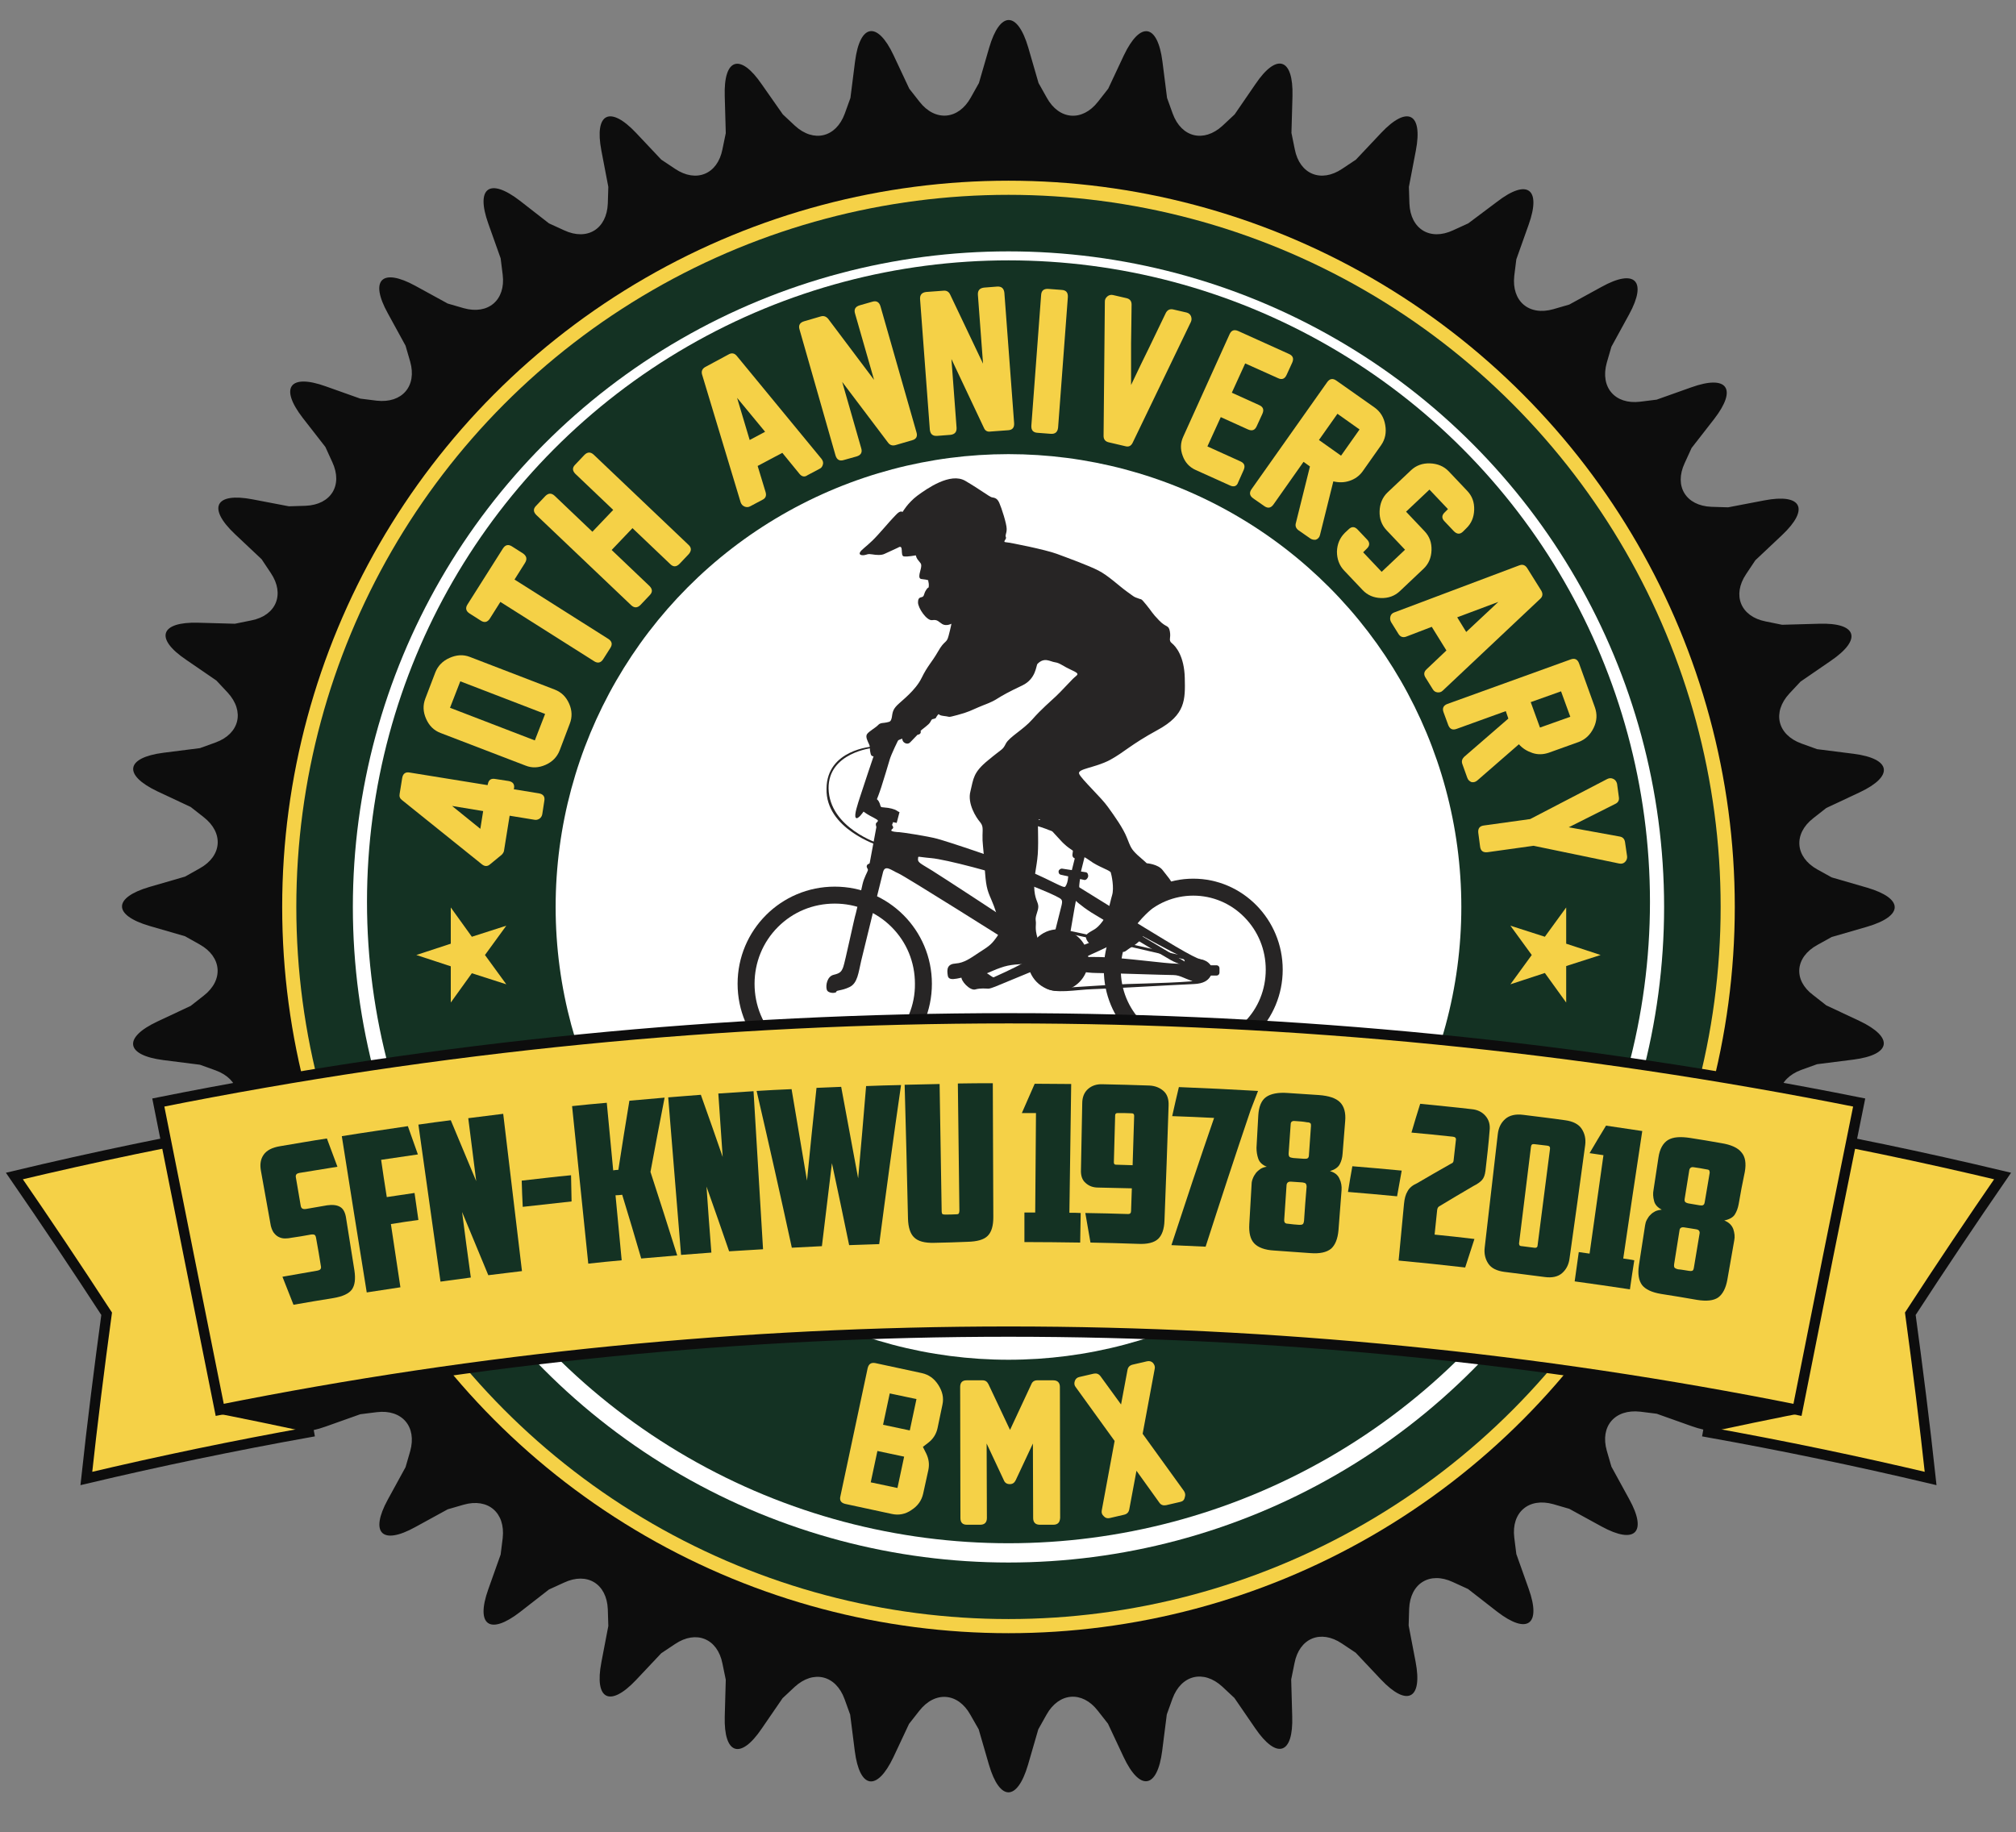 <?xml version="1.0" encoding="utf-8"?>
<!-- Generator: Adobe Illustrator 16.0.3, SVG Export Plug-In . SVG Version: 6.00 Build 0)  -->
<!DOCTYPE svg PUBLIC "-//W3C//DTD SVG 1.1//EN" "http://www.w3.org/Graphics/SVG/1.1/DTD/svg11.dtd">
<svg version="1.1" id="Layer_1" xmlns="http://www.w3.org/2000/svg" xmlns:xlink="http://www.w3.org/1999/xlink" x="0px" y="0px"
	 width="784.416px" height="712.914px" viewBox="147.604 7.086 784.416 712.914"
	 enable-background="new 147.604 7.086 784.416 712.914" xml:space="preserve">
<rect x="147.604" y="7.086" width="784.416" height="712.914" fill="#808080" stroke="none"/>
<g>
	<g>
		<path fill="#0D0D0D" d="M854.699,374.8l5.601-3.1l13.8-4c14.3-4.2,14.3-11,0-15.2l-13.8-4l-5.601-3.1
			c-8.6-4.801-9.399-13.801-1.6-19.9l5.1-4l13-6.1c13.4-6.301,12.4-13.101-2.399-15l-14.2-1.8l-6.1-2.2
			c-9.301-3.4-11.4-12.1-4.7-19.4l4.399-4.7L860,264.2c12.3-8.4,10.199-14.9-4.7-14.4l-14.3,0.4l-6.4-1.3
			c-9.7-1.9-13.1-10.2-7.6-18.4l3.6-5.4l10.4-9.8c10.8-10.2,7.699-16.3-6.9-13.5l-14.1,2.7l-6.5-0.2c-9.9-0.4-14.601-8-10.4-17
			l2.7-5.9l8.8-11.3c9.1-11.8,5.1-17.3-8.9-12.3l-13.5,4.8l-6.399,0.8c-9.801,1.2-15.7-5.6-13-15.2l1.8-6.2l6.899-12.6
			c7.101-13,2.301-17.9-10.699-10.7l-12.601,6.9l-6.2,1.8c-9.5,2.7-16.3-3.1-15.199-13l0.8-6.4l4.8-13.5c5-14-0.5-18-12.3-8.9
			L718.9,94L713,96.7c-9,4.2-16.601-0.5-17-10.4l-0.2-6.5l2.7-14.1c2.8-14.6-3.301-17.7-13.5-6.9l-9.801,10.4l-5.399,3.6
			c-8.2,5.5-16.5,2.1-18.4-7.6l-1.3-6.4l0.4-14.3c0.399-14.8-6.101-17-14.4-4.7L628,51.6l-4.7,4.4c-7.3,6.7-16,4.6-19.4-4.7
			l-2.2-6.1L599.9,31c-1.9-14.7-8.6-15.8-15-2.4l-6.1,13l-4,5.1c-6.101,7.8-15.101,7.1-19.9-1.6l-3.2-5.7l-4-13.8
			c-4.2-14.3-11-14.3-15.2,0l-4,13.8l-3.199,5.7c-4.801,8.6-13.801,9.4-19.9,1.6l-4-5.1l-6.1-13c-6.301-13.4-13.101-12.4-15,2.4
			l-1.801,14.2l-2.199,6.1c-3.4,9.3-12.101,11.4-19.4,4.7l-4.7-4.4L444,39.9c-8.4-12.3-14.9-10.2-14.4,4.7l0.4,14.3l-1.301,6.3
			C426.8,74.9,418.5,78.3,410.3,72.8l-5.4-3.6l-9.8-10.4c-10.2-10.8-16.3-7.7-13.5,6.9l2.7,14.1l-0.2,6.5c-0.399,9.9-8,14.6-17,10.4
			L361.2,94L349.9,85.2c-11.8-9.1-17.3-5.1-12.3,8.9l4.8,13.5l0.801,6.4c1.199,9.8-5.601,15.7-15.2,13l-6.2-1.8l-12.6-6.9
			c-13-7.1-17.9-2.3-10.7,10.7l6.899,12.6l1.801,6.2c2.699,9.5-3.101,16.3-13,15.2l-6.4-0.8l-13.5-4.8c-14-5-18,0.5-8.9,12.3
			L274.2,181l2.699,5.9c4.2,9-0.5,16.6-10.399,17l-6.5,0.2l-14.101-2.7c-14.6-2.8-17.699,3.3-6.899,13.5l10.399,9.8l3.601,5.4
			c5.5,8.2,2.1,16.5-7.601,18.4L239,249.8l-14.3-0.4c-14.801-0.4-17,6.1-4.7,14.4l11.8,8.1l4.4,4.7c6.699,7.3,4.6,16-4.7,19.4
			l-6.101,2.2L211.2,300c-14.7,1.9-15.801,8.6-2.4,15l13,6.1l5.1,4C234.7,331.2,234,340.2,225.3,345l-5.7,3.2l-13.8,4
			c-14.3,4.2-14.3,11,0,15.2l13.8,4l5.7,3.199c8.6,4.801,9.4,13.801,1.6,19.9l-5.1,4l-13,6.1c-13.4,6.301-12.4,13.101,2.4,15
			L225.4,421.4l6.101,2.199c9.3,3.4,11.399,12.101,4.7,19.4l-4.4,4.7l-11.8,8.1c-12.3,8.4-10.2,14.9,4.7,14.4l14.3-0.4l6.399,1.3
			c9.7,1.9,13.101,10.2,7.601,18.4l-3.601,5.4L239,504.7c-10.8,10.2-7.7,16.3,6.899,13.5L260,515.5l6.5,0.2
			c9.899,0.399,14.6,8,10.399,17L274.2,538.6L265.4,549.9c-9.1,11.8-5.1,17.3,8.9,12.3l13.5-4.8l6.4-0.801
			c9.8-1.199,15.699,5.601,13,15.2L305.4,578l-6.899,12.6c-7.101,13-2.3,17.9,10.7,10.7l12.6-6.899l6.2-1.801
			c9.5-2.699,16.3,3.101,15.2,13L342.4,612l-4.8,13.5c-5,14,0.5,18,12.3,8.9L361.2,625.6l5.899-2.699c9-4.2,16.601,0.5,17,10.399
			l0.2,6.5l-2.7,14.101c-2.8,14.6,3.3,17.699,13.5,6.899l9.8-10.399l5.4-3.601c8.2-5.5,16.5-2.1,18.399,7.601l1.301,6.3l-0.4,14.3
			c-0.4,14.8,6.1,17,14.4,4.7l8.1-11.8l4.7-4.4c7.3-6.7,16-4.6,19.399,4.7l2.2,6.1l1.8,14.2c1.9,14.7,8.601,15.8,15,2.4l6.101-13
			l4-5.101c6.1-7.8,15.1-7.1,19.899,1.601l3.2,5.6l4,13.8c4.2,14.3,11,14.3,15.2,0l4-13.8l3.2-5.7c4.8-8.6,13.8-9.399,19.899-1.6
			l4,5.1l6.101,13c6.3,13.4,13.1,12.4,15-2.399l1.8-14.2l2.2-6.101c3.399-9.3,12.1-11.399,19.399-4.699l4.7,4.399L636,679.6
			C644.4,691.9,650.9,689.8,650.4,674.9L650,660.6l1.3-6.399c1.899-9.7,10.2-13.101,18.399-7.601l5.4,3.601l9.8,10.399
			c10.2,10.801,16.3,7.7,13.5-6.899l-2.7-14.101l0.2-6.5c0.4-9.899,8-14.6,17-10.399l5.9,2.7l11.3,8.8c11.8,9.1,17.3,5.1,12.3-8.9
			l-4.8-13.5l-0.8-6.399c-1.2-9.801,5.6-15.7,15.2-13l6.199,1.8L770.8,601.1c13,7.101,17.899,2.301,10.7-10.699l-6.9-12.601
			l-1.8-6.2c-2.7-9.5,3.1-16.3,13-15.199l6.399,0.8l13.5,4.8c14,5,18-0.5,8.9-12.3l-8.8-11.3l-2.7-5.9c-4.2-9,0.5-16.6,10.4-17
			l6.5-0.2l14.1,2.7c14.6,2.8,17.7-3.3,6.9-13.5l-10.4-9.8l-3.6-5.4c-5.5-8.2-2.101-16.5,7.6-18.399l6.4-1.301l14.3,0.4
			c14.8,0.4,17-6.1,4.7-14.4l-11.801-8.1l-4.399-4.7c-6.7-7.3-4.601-16,4.7-19.399l6.1-2.2l14.2-1.8c14.7-1.9,15.8-8.601,2.399-15
			l-13-6.101l-5.1-4C845.3,388.5,846,379.6,854.699,374.8z"/>
	</g>
</g>
<circle fill="#F5D147" cx="540" cy="360" r="282.6"/>
<circle fill="#143223" cx="540" cy="360" r="277.1"/>
<circle fill="#FFFFFF" cx="540" cy="360" r="255.1"/>
<circle fill="#143223" cx="540" cy="358" r="249.6"/>
<circle fill="#FFFFFF" cx="540" cy="360" r="176.2"/>
<polygon fill="#F5D147" points="309.6,378.7 323,374.3 323,360.2 331.2,371.6 344.6,367.3 336.3,378.7 344.6,390.1 331.2,385.8 
	323,397.2 323,383.1 "/>
<polygon fill="#F5D147" points="770.4,378.7 757,374.3 757,360.2 748.699,371.6 735.3,367.3 743.6,378.7 735.3,390.1 748.699,385.7 
	757,397.2 757,383 "/>
<polygon fill="#F5D147" points="-522.1,575.5 -536.2,575.4 -540.5,562 -544.8,575.4 -558.9,575.3 -547.5,583.7 -551.9,597.1 
	-540.5,588.8 -529.2,597.2 -533.5,583.8 "/>
<g>
	<g>
		<g>
			<path fill="#272525" d="M-126.5-27.2c-3.101-12.6-16.3-20.2-29.5-17c-13.2,3.2-21.4,16.1-18.3,28.7c3.1,12.6,16.3,20.2,29.5,17
				C-131.6-1.7-123.4-14.6-126.5-27.2z M-146-3.4c-10.4,2.5-20.8-3.4-23.2-13.3c-2.4-9.9,4.1-20,14.5-22.5s20.8,3.4,23.2,13.3
				C-129.2-16.1-135.7-6-146-3.4z"/>
		</g>
	</g>
	<g>
		<g>
			<path fill="#272525" d="M-47.5,9.7C-50.5-2.6-63.1-10-75.7-6.9C-88.2-3.9-96,8.6-93,20.8c3,12.3,15.6,19.7,28.2,16.6
				C-52.2,34.3-44.5,21.9-47.5,9.7z M-66,32.6c-9.9,2.4-19.8-3.4-22.2-13C-90.5,10-84.4,0.3-74.5-2.1c9.899-2.4,19.8,3.4,22.2,13
				C-50,20.4-56.1,30.2-66,32.6z"/>
		</g>
	</g>
	
		<ellipse transform="matrix(-0.238 -0.971 0.971 -0.238 -165.423 -171.756)" fill="#272525" cx="-150.087" cy="-20.987" rx="1.9" ry="2"/>
	
		<ellipse transform="matrix(-0.238 -0.971 0.971 -0.238 -163.638 -171.751)" fill="#272525" cx="-149.182" cy="-21.695" rx="2.2" ry="2.3"/>
	<path fill="#272525" d="M-150.8-22.4c0,0,2.699,0.6,3.699-0.7c1-1.3,14-16.5,14-16.5l2.7-2.7c0,0-0.6-0.6-0.1-1.1
		c0.399-0.5,0.6,0.3,1.2-0.7c0.399-0.6,5.399-6.4,5.399-6.4s0.2-0.8,0.9-1s1.1-0.9,1.1-0.9s-1.5-0.9-1.6-0.9
		c-0.101,0-0.601,0.4-1.601-0.2c-1-0.5-1.399-0.7-1.1-1.3c0.4-0.7,1.7-2.3,2.1-2.8c0.4-0.5,0.7-0.8,1.101-0.6c0,0,5.3-6.3,5.7-6.8
		c0.399-0.5,1.8-1.2,1.8-1.2l1.3,1.9c0,0-6.4,6.5-6.8,7.2c-0.4,0.7,0.2,0.9,0.7,1.2c0.5,0.3,4.6,1.9,3.8,3.4s-1.601,2.8-2.101,2.5
		s-0.899-0.6-1.199-0.3c-0.301,0.4-0.4,0.6-0.4,0.6s0.6,0.8-0.1,1c-0.601,0.2-1.4,0.4-1.4,0.4l-5.5,6.4c0,0,0.4,0.8-1,0.8
		c0,0-0.5,0.5-1.3,1.3c-0.8,0.9-4.5,5.8-6.5,7.9c-1.9,2.1-9.5,11.5-10.601,11.9c-1.1,0.4-3.199,1.4-3.699,0.1
		C-150.5-21.3-150.8-22.4-150.8-22.4z"/>
	<path fill="#272525" d="M-127.1-43.5L-102.5-2.7l3.899-0.6l-23-38.8c0,0-0.399-1.3,1.5,0.8c1.9,2.1,32.7,30.8,32.7,30.8
		s2.601-4.5,2.2-4.7c-0.3-0.3-37.1-33.9-37.1-33.9L-127.1-43.5z"/>
	<path fill="#272525" d="M-89.5-14.3L-100-5.5c0,0,0.2,2.6,1,2.1s11.3-9.4,11.3-9.4L-89.5-14.3z"/>
	<path fill="#272525" d="M-111-20.3c-0.3,0.2-2.3,2-4.101,3.9c-1.8,1.8-2.699,3.5-5.1,4.5c-2.4,0.9-4.7,2.5-4.7,3.2
		c0,0.8,1.101,2.1,2.601,2.1c1.399,0,5-0.3,9-1.2c4.1-0.9,10.199-3.5,11.899-4s2.4-1.4,1.5-3.8c-0.899-2.4-1.5-1.7-1.2-4.3
		c0.301-2.6,2.4-10.4,2.4-11.5s0-1.1,0-1.1s2.2,3.6,2.7,5.7c0.5,2.1,3.1,6.8,4.2,7.5c1.1,0.8,2.1-0.3,2.699,2.3
		c0.601,2.6,1.301,3.7,0.801,5.5s-1,4-2.2,6.6s-1.7,4.2-2.601,5.4c-1,1.1-2.8,2.9-2.1,4s0.8,2,4.7,0.4c3.8-1.6,10.5-7.3,13.1-8.4
		c2.601-1.1,7-5.1,6.101-6.2c-0.9-1.1-2.601-1.5-3.4-3.5c0,0,3.9-0.7,3.5-2.3s-0.7-1.5-2.9-3.2c-2.199-1.7-5.6-5.4-5.6-5.4
		s0.1-4.3-1.8-7.5c-1.9-3.2-2.7-6.8-3.3-7.9c-0.601-1.1-1.4-1.9-1.7-3s-1.8-2.2-2.3-3.5c-0.5-1.4,1.8-2.5,3.899-6.8
		c2.101-4.4,4.4-9.9,5.3-12.2c0.9-2.3,1.5-3,3.301-5.3c1.8-2.3,6.899-5.7,5.8-12.2c-1.2-6.5-1.2-6.5-1.9-9.1s-2-2.8-3.6-4.3
		c-1.7-1.4-2.4-0.9-3.2-3.2c-0.8-2.3-1.1-3.2-2.5-4.9s-3-5.1-5.1-8.2c-2.101-3.1-3.301-6.9-8.801-9c-5.5-2.2-5.6-2.8-8.899-3.1
		c-3.3-0.3-2.601-1.3-6.2-1.7c-3.7-0.4-5.6,0.4-6.2,0.9c-0.6,0.5-1.3,1.1-1.3,1.1s-1.2,0.3-0.9-0.5c0.301-0.8,2-3.1,0.9-6.5
		s-1.8-5.8-6-8c-4.2-2.1-5.8-2.3-7.4-2.7c-1.6-0.4-1.3,0.9-5,1.9c-3.699,1-5.6,3.8-7.1,5.2s-1.8,3.2-3.4,4.4
		c-1.6,1.2-3.3,5.5-4.6,6.9c-1.4,1.4-4.8,4.7-2.7,4.2c2.101-0.5,3.3-0.8,5.2-1.9c1.9-1,3.5-1.3,3.5-1.3s-0.1,4.4,1.9,4.1
		c2-0.4,2.6-0.6,2.6-0.6l3,2.8c0,0,0.5,2.1,1.9,2.7c1.399,0.6,2.199-1.1,2.199-1.1s-0.1,1.9-0.8,2.1c-0.7,0.2-2.899-0.6-2.3,0.9
		c0.5,1.5-0.1,2.9,0.5,3.6c0.6,0.7,1.1,0.5,2.6,1.7c1.4,1.2,1.2,1.7,3.601,1.6c2.399-0.1,2.7,0.1,3.3-2s0.4-3.8,1.4-4.7
		c1-0.8,1-0.8,1-0.8s0.199,2.6,0.5,3.5c0.3,0.9,0.199,0.9,1.199,0.1c1.101-0.8,0.7-0.7,1.7-1c1-0.3,0.5-1.3,0.5-1.3
		s0.101,1.7,1.4,3.5c1.3,1.8,1.7,2.9,3.6,4.6c1.9,1.8,2,3,2.9,4c0.899,0.9,0.7,0.3,2.1,1.8c1.4,1.5,2.601,3.3,2.601,6
		c0.1,2.7,0,1.9,0,3.9s-0.4,5.3-1.301,7c-0.8,1.7-1.5,2.4-1.8,3.8c-0.3,1.3-0.899,1.9-1.399,2.7c-0.5,0.8-1.5,1.6-2,2.6
		s-1.101,2.4-1.7,3.2c-0.601,0.8-0.8,1.6,0.3,2.9c1.1,1.3,0.8,2.5,1.8,3.1c0.9,0.6,2.2,0.6,3.3-0.1c1.2-0.6,2-1.3,1.7-2.5
		c-0.2-1.2,0.5-2.1,1-2.9c0.5-0.8,0.7-1.6,0.7-2.3c0-0.7,1.6,0,1.6,0s-3.399,6.2-4.699,10.8c-1.301,4.6-3,10.1-2.101,14
		c1,3.9,1,5.9,0.8,9c-0.3,3.1-0.199,3,0.301,4.8c0.5,1.7,1.399,2.5,1.8,5.3C-110.1-22.7-110.4-20.9-111-20.3z"/>
	<path fill="#272525" d="M-86.9,7L-71,17.4l2.1-2.4L-79.7-1.4l-1.2,1l9,14.5c0,0-0.399,0.5-1.399,0s-13.4-8.5-13.4-8.5L-86.9,7z"/>
	<path fill="#272525" d="M-85.6,4.2c0.101,0.3,14.9,8.3,14.9,8.3s1.3-0.3-0.3-2C-72.6,8.8-80.1-0.4-80.1-0.4S-78.4-1.9-78-1.5
		c0.399,0.3,10.5,14.4,10.3,14.4C-68,13-69.6,15-69.6,15L-86.8,5.3L-85.6,4.2z"/>
	<path fill="#272525" d="M-67.8,14.5C-67.4,16-68.4,17.4-69.9,17.8c-0.6,0.2-1.3,0.1-1.8-0.2c-0.8-0.3-1.3-1-1.5-1.8
		c-0.4-1.5,0.6-2.9,2.1-3.3C-69.6,12.2-68.1,13.1-67.8,14.5z"/>
	
		<ellipse transform="matrix(-0.238 -0.971 0.971 -0.238 -99.473 -49.637)" fill="#272525" cx="-69.202" cy="14.192" rx="3.4" ry="2.9"/>
	
		<ellipse transform="matrix(-0.238 -0.971 0.971 -0.238 -120.47 -101.867)" fill="#272525" cx="-100.185" cy="-3.687" rx="7.9" ry="8.7"/>
	<path fill="#272525" d="M-72.6,16.6c-0.1-0.1-29.3-12.8-29.3-12.8l-5.8-3.6c0,0,0.1,2.3,9.5,6.5c4.6,2,26.7,11.4,27.8,11.2
		C-69.2,17.6-72.6,16.6-72.6,16.6z"/>
	<path fill="#272525" d="M-112.2-7.6c0.2,0.6-0.2,1.3-0.9,1.4l-6.1,1.5c-0.6,0.2-1.3-0.2-1.4-0.8l0,0c-0.199-0.6,0.2-1.3,0.9-1.4
		l6.1-1.5C-113-8.6-112.3-8.2-112.2-7.6L-112.2-7.6z"/>
	<path fill="#272525" d="M-117.6-5.7c0,0-0.8,1.7,2.101,2.1c2.899,0.4,9.1,1.3,9.1,1.3l1-4.1l-7.5-1.2L-117.6-5.7z"/>
	<polygon fill="#272525" points="-96.3,-3.8 -88.9,-3 -92,2.4 -103.1,-0.2 	"/>
	<path fill="#272525" d="M-115.8-69c0,0-4.4-0.8-7-0.6c-2.601,0.2-5.7,0.8-8.601,6.2c-2.8,5.5,0.4,10.8,2.5,13.4
		c2.101,2.5,3.5,3.9,3.5,3.9l0.601-0.6c0,0-1.2-0.7-3.301-3.3c-2.1-2.5-5.6-8.1-2.699-13.6c2.8-5.5,6.399-5.5,9-5.7
		c2.6-0.2,6.699,0.8,6.699,0.8L-115.8-69z"/>
</g>
<g>
	<g>
		<g>
			<path fill="#272525" d="M613.4,379.9c-2.1-0.9-6.399-3.301-12.5-7c-6.1-3.601-33.3-20.5-33.3-20.5c-0.3-0.301,0.4-4.2,0.4-4.2
				l-4.101-1.4c0,0-0.6,0.2-0.7,1.7c-0.1,1.5-0.5,2.8-1.1,3.6c-0.7,0.7-4.2-1.8-14.4-6.199c-10.199-4.4-31.3-11.301-35.3-12.4
				s-14.2-2.6-14.899-2.6c-0.7,0-3.2-0.2-3.101-0.7c0.101-0.5,0.5-0.5,0.7-0.9c0.2-0.399-0.4-1.2-0.4-1.2l0.4-1.1l1.4,0.3l1.1-4.2
				c0,0-0.4-0.1-1.1-0.6c-0.7-0.5-2.801-1.1-4.7-1.2c-1.9-0.1-1.4-0.3-1.9-1.6s-1.1-1.601-1.1-1.601s0.899-2.199,1.7-4.699
				c0.8-2.5,2.8-9,3.3-10.8c0.5-1.8,3.2-7.4,4-9c0.8-1.7-2.7-0.9-3.7,0.5c-1,1.4-6.5,7-6.5,7s-4.4,13-5.3,15.9
				c-0.9,2.8-2.5,7.4-1.7,8.3c0.8,0.9,3-2.399,3-2.399s0,0,1.3,0.899c1.3,0.9,4.5,2.2,4.3,2.7c-0.199,0.6-0.5,0.5-0.699,0.9
				c-0.301,0.399,0.1,1.5,0.1,1.5s-2.5,13.399-2.6,14c-0.2,0.5-0.801,0.199-1.101,1c-0.3,0.8,0.5,1.199,0.4,1.8
				c-0.101,0.6-1.5,2.8-2.101,5.5c-0.6,2.8-2.1,9.399-2.6,11.3c-0.6,1.8-4.2,19-4.9,20.899c-0.699,1.801-1.199,2.4-3.699,3
				c-2.601,0.601-3.2,4.2-2.7,5.801c0.5,1.6,3.7,1.399,3.7,0.8c0.1-0.7,1.899-0.3,5.1-1.8s3.5-5.601,4.6-10.301
				c1.101-4.699,7.7-31.399,8.5-34.5c0.801-3,3.301-0.6,5.9,0.5c2.6,1.101,41.3,25.5,47.1,29.2c5.801,3.601,15.301,8.2,17.5,8.2
				c2.101,0,8.2,1.4,12.5,1.4c4.301,0,26.9,0.8,29.9,0.8s4.7,1.8,8.8,2.6c4.101,0.8,5.8-2.399,5.8-4.899
				C618.4,381.2,615.5,380.8,613.4,379.9z M560.6,359.6l-4.2,16.7c0,0-11.8-8.1-15.2-10.3c-3.3-2.2-26.8-17.6-31-20.2
				c-4.2-2.6-5.6-3.1-5.399-4.5c0.2-1.3-0.7-0.8,5.1-0.3s25.8,5.8,35,9.2c9.2,3.399,13.5,5.5,14.7,6.2
				C560.9,357.1,561.1,357.6,560.6,359.6z M605.9,382.1c-4.7,0-20.1-2.3-30-2.6c-9.899-0.3-13.8,1.2-13.2-1.6
				c0.5-2.801,3.4-20,3.601-20.7s1.5,0.399,3.6,1.899s22.2,12.2,22.2,12.2s12.4,6.7,14.2,7.5C608,379.7,610.6,382.2,605.9,382.1z"/>
		</g>
	</g>
	<path fill="#272525" d="M565.5,357c0,0,2.399,2.4,6.8,5.2c4.399,2.7,26.1,15.8,30.899,18.5c2.301,1.3,6.7,2.899,7,1.5
		c0,0-21.1-12.5-23.699-14.101c-2.601-1.6-17.601-10.6-17.601-10.6S566.1,356.3,565.5,357z"/>
	<path fill="#272525" d="M611.9,385.5c0,0.7,0.5,1.2,1.2,1.2h7.8c0.7,0,1.2-0.5,1.2-1.2v-1.6c0-0.7-0.5-1.2-1.2-1.2h-7.8
		c-0.7,0-1.2,0.5-1.2,1.2V385.5z"/>
	<path fill="#272525" d="M559.5,346.1c-0.101,0.7,0.3,1.301,1,1.4l9,2c0.699,0.1,1.3-0.6,1.5-1.3l0,0c0.1-0.7-0.2-1.601-0.9-1.7
		l-9.2-1.4C560.3,345,559.6,345.5,559.5,346.1L559.5,346.1z"/>
	<path fill="#272525" d="M570.199,338.2l-2.3,9.2l-3.5-0.7l1.4-5.601c0,0-1.101-0.3-0.9-1.6c0.2-1.4,0.2-1.7,0.2-1.7
		s-3.8-2.3-4.9-4.2c-1.1-1.899-0.8-2.699-2.399-2.899c-1.601-0.3-2.5-0.9-5-1.7s-3.2-0.9-3.101-1.9c0.101-1,3-1.3,4.4-0.699
		c1.4,0.6,10.5,2.5,10.5,2.5L570.199,338.2z"/>
	<path fill="#272525" d="M593.8,343c0,0,4.399,0.3,6.2,2.7c1.8,2.399,3.6,4.2,3.6,5.5c-0.1,1.3,0.2,2.8-3.2,5.1c0,0-7.4,6.7-9.4,9.2
		c-2.1,2.4-5.3,6.3-7.899,7.3c-2.601,1-8.7,3.7-10.5,2.4s-3.5-3.601-1.7-4.9c1.8-1.399,3.2-1.3,5.7-4.7
		c2.5-3.399,2.8-7.199,3.7-10.1c0.899-2.9-0.2-8-0.5-8.9c-0.301-0.899-4.9-2.199-8.101-4.6s-7.3-3.3-11.6-8.1
		c-4.3-4.801-6.6-6.801-7.9-7.9c-1.2-1.1-0.5,5.3-0.7,11.3c-0.1,5.9-1.6,9.9-1.5,14.7c0.101,4.9,1.5,5.9,1.601,7.7
		c0.1,1.8-1.3,3.8-1,5.6s-0.5,2.8,0.7,6.8c1.3,4,4.3,9.301-1.601,9.801c-5.899,0.5-8.8,0.3-12.899,1.8
		c-4.101,1.399-5.801,3-10.301,3.1c-4.5,0.101-9.6,2.8-10.1,0s-0.1-4.6,3.1-4.8c3.2-0.2,5.801-2.1,8.801-4.1
		c3.699-2.4,4.8-3,6.699-5.601c1.9-2.5,2.301-4,1.2-7.1c-1.1-3-1.2-4.2-2.899-8.101c-1.7-3.899-2.101-5.199-2.601-13.1
		s-0.899-8.9-0.8-11.9s0.2-3.699-1.1-5.3c-1.3-1.5-4.9-7-3.601-11.8c1.2-4.9,1-7.3,6.9-12.1c5.9-4.9,5.5-3.8,6.9-6.5
		c1.399-2.6,6.8-5.4,10.3-9.4s7.1-7,9.3-9.1s4.6-4.8,6.4-6.6c1.8-1.8,3.199-1.8-0.5-3.5c-3.7-1.7-4.4-2.7-6.4-3
		c-2-0.3-4.1-2.1-6.8,0.6c-0.601,0.6-0.5,5.8-5.9,8.4c-5.5,2.6-7.6,3.8-10,5.3c-2.399,1.5-4.6,2.1-7.1,3.2
		c-2.601,1.1-3.9,1.9-8.101,3c-4.199,1.1-2.5,0.7-5.3,0.4c-2.8-0.3-1.6-1.3-2.5-0.3c-0.899,1.1-0.3,1.1-1.399,1.4
		c-1,0.2-0.801,0.2-1.4,1.2c-0.5,1.1-3.1,2.7-3.8,3.5c0,0,0.5,1.3-1.2,1.5c0,0-1.9,2-2.8,2.9c-0.9,1-2.2,0.5-2.8-0.3
		c-0.5-0.9-0.301-1.1-0.301-1.1s-0.1,0-1.3,0.5s-3.2,2.4-4.5,3.5s-5.899,4.5-6.5,2c-0.6-2.4-0.1-2.5-0.6-3.7
		c-0.5-1.2-1.601-3-0.8-4.1c0.8-1.1,3.399-2.5,4.3-3.5c0.899-1,2.2-0.7,3.3-1c1.1-0.3,1.6-0.1,2-1.9c0.3-1.8,0.3-3,2.1-4.8
		c1.801-1.8,7.101-5.7,9.5-10.6c2.4-4.9,3.801-5.8,6.4-10.3c2.6-4.6,3.3-3,4.1-6.1c0.801-3,1.101-4.7,1.101-4.7s-2,1.1-3.601,0.1
		c-1.6-1-1.8-1.8-3.899-1.5c-2.101,0.3-5.5-4.7-5.5-6.9s1.1-1.8,1.8-2.2c0.7-0.4,0.4-1.2,1.4-2.7s0.899-0.3,1-1.5
		c0.1-1.2-0.301-1.8-0.2-2.1c0.1-0.3-1.9-0.5-2.7-0.6s-0.9-0.9-0.7-2s1-3.1,0.5-4c-0.6-0.9-1.399-1.6-1.7-2.4
		c-0.3-0.8-0.199-0.8-0.3-0.8c-0.2,0-3,0.6-4.6,0.4c-1.601-0.2,0.2-5-2.3-3.4c-0.5,0.3-4,1.8-5.2,2.4s-3.101,0.5-4.9,0.2
		c-1.8-0.3-1.7,0.1-3,0.3c-1.399,0.2-2.2-0.3-1.6-1.2c0.5-0.9,2.2-2,4.7-4.4s6.8-7.6,8.1-8.9c1.3-1.3,2.5-3,3.7-2.3
		c0,0,2-3.5,5.7-6.3c3.8-2.8,12.899-9.2,18.699-5.8c5.801,3.4,9.4,6.2,10.301,6.4c0.8,0.2,2,0.1,2.899,2.1c0.9,2,2.9,8.2,2.9,10.2
		s-0.7,2.3-0.3,3.2c0.399,0.9-1.601,1.9,0.1,2c1.6,0.1,15.4,2.9,19.7,4.5s12.3,4.5,16.2,6.5c3.899,2,7.899,5.9,11.1,8.2
		c3.2,2.3,2.6,2,4.3,2.6c1.601,0.7,0.9-0.3,3.2,2.5c2.3,2.8,2.1,3.1,5,6.1s3.7,1.6,4.2,4.3c0.5,2.7-0.7,3.4,0.8,4.6
		c1.5,1.2,4.8,5,5,13.5s0.3,14.3-10.5,20.2s-12.9,8.6-18.6,11.7c-5.801,3.1-12.801,3.4-12,5.4c0.8,2,8.699,9.3,11.199,12.899
		c2.601,3.601,5.9,8.2,7.4,12c1.5,3.801,1.7,4.4,4.1,6.7C592.3,341.6,593.8,343,593.8,343z"/>
	<ellipse fill="#272525" cx="559.3" cy="380.7" rx="11.8" ry="12"/>
	<path fill="#272525" d="M588.8,367.4c0,0,3,2.3,3.5,3.3c0.5,1.1-1.8,3.3-4.4,4.899c-2.6,1.5-2.6,2.601-4.7,1.4
		c-2.1-1.2-1.5-1.8-1.5-3c0,0-6.1,3-11.8,5.5c-5.8,2.4-8.7,3-10.3,3c-1.7,0-5.6,0.6-5.6,0.6l-17.2,7.101c0,0-3.601,1.6-4.601,1.6
		c-0.899,0-3-0.3-5.1,0.3c-2,0.601-5.8-3.3-5.4-5.1c0.4-1.7,6.4-1,7.9-1.6c1.5-0.601,3.6,1.8,4.6,2c0,0,8.101-3.601,11.9-5.801
		c3.8-2.199,12.6-3,14.7-3.699c2.1-0.7,10.7-3.9,12.899-4.801C575.699,372.3,588.8,367.4,588.8,367.4z"/>
	<path fill="#272525" d="M608.199,384.7c0,2.5,2.5,4.5,5.5,4.5c1.801,0,3.5-0.7,4.5-1.8c0.7-0.7,1.101-1.601,1.101-2.601
		c0-2.5-2.5-4.5-5.5-4.5C610.699,380.2,608.199,382.2,608.199,384.7z"/>
	<path fill="#272525" d="M618.9,384.7c0,0,0.8,5-6.7,5.3s-34.3,1.9-39.6,2c-6.4,0.2-14.7,2-18.4-0.6c-4.399-3.101,2.4,0.3,6.101,0.1
		c3.7-0.1,19.399-1.3,25.899-1.5s27.101-0.7,28.2-1.6C615.6,387.6,618.9,384.7,618.9,384.7z"/>
	<path fill="#272525" d="M616.4,380.9c0,0-9.5-2.2-16.2-3.601c-6.699-1.5-37.6-8.399-39.899-8.7c-2.301-0.3-1.4,1.801,0.899,1.601
		c2.301-0.101,11.601,2.399,19.2,3.8c7.601,1.5,32.2,7.4,32.2,7.4L616.4,380.9z"/>
	<path fill="#272525" d="M487.1,297.6c0,0-17.8,1.1-17.9,16.4c-0.399,15.6,20.2,22.1,20.2,22.1l0.3-0.699
		c0,0-19.399-6.101-19.699-21.5c-0.2-14,17.199-15.8,17.199-15.8L487.1,297.6z"/>
	<g>
		<g>
			<path fill="#272525" d="M472.4,352.1c-20.899,0-37.8,16.9-37.8,37.801c0,20.899,16.9,37.8,37.8,37.8c20.9,0,37.8-16.9,37.8-37.8
				C510.199,369,493.3,352.1,472.4,352.1z M494.5,412c-5.9,5.9-13.7,9.1-22.101,9.1c-8.3,0-16.2-3.199-22.1-9.1
				c-5.9-5.9-9.101-13.7-9.101-22.1c0-8.301,3.2-16.2,9.101-22.101c5.899-5.899,13.7-9.1,22.1-9.1c8.3,0,16.2,3.2,22.101,9.1
				c5.899,5.9,9.1,13.7,9.1,22.101C503.699,398.2,500.4,406.1,494.5,412z"/>
		</g>
	</g>
	<circle fill="#272525" cx="441.6" cy="426.9" r="0.2"/>
	<g>
		<g>
			<path fill="#272525" d="M611.9,349c-19.2,0-34.8,15.9-34.8,35.4s15.6,35.399,34.8,35.399s34.8-15.899,34.8-35.399
				S631.1,349,611.9,349z M631.8,404.8c-5.3,5.4-12.4,8.4-19.9,8.4s-14.6-3-19.9-8.4c-5.399-5.5-8.3-12.7-8.3-20.399
				c0-7.7,3-15,8.3-20.4c5.301-5.4,12.4-8.4,19.9-8.4s14.6,3,19.9,8.4c5.399,5.5,8.3,12.7,8.3,20.4
				C640.1,392.1,637.199,399.4,631.8,404.8z"/>
		</g>
	</g>
</g>
<g>
	<g>
		<g>
			<path fill="#F5D147" stroke="#0D0D0D" stroke-width="4" stroke-miterlimit="10" d="M267.8,564.4c-29,5.199-57.9,11.199-86.6,18
				c2.3-21.301,5-42.7,7.899-64.101c-11.7-18-23.7-35.899-35.899-53.6c31-7.4,62.1-13.9,93.399-19.4
				C253.6,484.9,260.7,524.7,267.8,564.4z"/>
			<path fill="#F5D147" stroke="#0D0D0D" stroke-width="4" stroke-miterlimit="10" d="M812.199,564.4
				c29,5.199,57.9,11.199,86.601,18c-2.3-21.301-5-42.7-7.9-64.101c11.7-18,23.7-35.899,35.9-53.6c-31-7.4-62.101-13.9-93.4-19.4
				C826.4,484.9,819.3,524.7,812.199,564.4z"/>
			<path fill="#F5D147" stroke="#0D0D0D" stroke-width="4" stroke-miterlimit="10" d="M847,555.7
				C644.4,515.1,435.699,515.1,233.1,555.7c-8-39.9-16-79.8-23.899-119.601C427.6,392.4,652.6,392.4,871,436.1
				C862.9,475.9,854.9,515.8,847,555.7z"/>
			<path fill="#0D0D0D" d="M231.5,557c11.3-2.3,22.5-4.4,33.8-6.4c0,0,2.5,14.101,2.5,14C267.9,564.3,231.6,556.9,231.5,557z"/>
			<path fill="#0D0D0D" d="M848.5,557c-11.301-2.3-22.5-4.4-33.801-6.4c0,0-2.5,14.101-2.5,14C812.1,564.3,848.4,556.9,848.5,557z"
				/>
		</g>
		<g>
			<path fill="#143223" d="M261.8,514.8c-1.4-3.6-2.9-7.3-4.3-10.899c4.6-0.801,9.2-1.601,13.7-2.4c1-0.2,1.399-0.7,1.3-1.5
				c-0.601-3.7-1.2-7.4-1.9-11.1c-0.1-0.801-0.399-1.301-0.8-1.4s-1-0.1-1.9,0.1C265.7,488,263.5,488.4,261.2,488.7
				c-0.9,0.2-1.9,0.3-2.7,0.3c-0.9,0-1.7-0.2-2.5-0.6c-0.8-0.4-1.4-1-2-1.801c-0.5-0.8-1-2-1.2-3.5c-1.2-6.899-2.5-13.699-3.7-20.6
				c-0.399-2.4-0.1-4.4,1.101-6.1c1.199-1.7,3.3-2.801,6.399-3.301c6.101-1,12.101-2.1,18.2-3c1.4,3.7,2.7,7.301,4.1,11
				C274,461.9,269,462.7,264.1,463.5c-1.1,0.2-1.5,0.7-1.399,1.6c0.6,3.7,1.3,7.4,1.899,11.101c0.101,0.6,0.3,1,0.7,1.2
				c0.4,0.199,0.9,0.199,1.5,0.1c2.7-0.5,5.4-0.9,8.1-1.4c2.101-0.3,3.801-0.1,5,0.601c1.301,0.7,2.101,2.3,2.4,4.6
				c1.1,6.7,2.1,13.4,3.2,20.101c0.5,3.399,0.2,5.8-1,7.5c-1.2,1.6-3.601,2.699-7.2,3.3C272.2,513,267,513.9,261.8,514.8z"/>
			<path fill="#143223" d="M280.6,449.2c8.601-1.4,17.101-2.601,25.7-3.9c1.3,3.7,2.6,7.4,3.9,11c-4.801,0.7-9.5,1.4-14.301,2.101
				c0.7,4.8,1.4,9.6,2.2,14.5c3.601-0.5,7.2-1.101,10.8-1.601c0.5,3.5,1,7,1.5,10.5c-3.6,0.5-7.1,1-10.699,1.601
				c1.199,8.199,2.5,16.399,3.699,24.6c-4.399,0.7-8.699,1.3-13.1,2C287,489.7,283.8,469.4,280.6,449.2z"/>
			<path fill="#143223" d="M310.4,444.7c4.2-0.601,8.4-1.2,12.601-1.7c3.3,7.9,6.6,15.8,9.899,23.7c-1-8.2-2.1-16.4-3.1-24.5
				c4.5-0.601,9.1-1.101,13.6-1.7c2.4,20.4,4.9,40.8,7.3,61.2c-4.399,0.5-8.699,1.1-13.1,1.6c-3.4-8.2-6.8-16.399-10.2-24.6
				c1.101,8.5,2.2,17,3.4,25.5c-3.9,0.5-7.9,1.1-11.8,1.6C316.1,485.4,313.3,465.1,310.4,444.7z"/>
			<path fill="#143223" d="M350.6,466.5c6.4-0.7,12.8-1.5,19.2-2.1c0.1,3.399,0.1,6.8,0.2,10.199c-6.4,0.7-12.7,1.4-19,2.101
				C350.8,473.2,350.7,469.9,350.6,466.5z"/>
			<path fill="#143223" d="M388.2,462.3c1.399-9,2.8-18,4.3-26.899c4.6-0.4,9.199-0.801,13.699-1.2
				c-1.899,9.6-3.699,19.3-5.5,28.899c3.5,10.801,7,21.601,10.4,32.5c-4.7,0.4-9.4,0.801-14,1.2c-2.399-8.3-4.899-16.6-7.399-24.8
				c-0.9,0.1-1.7,0.2-2.601,0.2c0.8,8.399,1.601,16.899,2.4,25.3c-4.3,0.4-8.7,0.8-13,1.3c-2.101-20.399-4.2-40.899-6.3-61.3
				c4.5-0.5,9-0.9,13.5-1.3c0.8,8.8,1.699,17.5,2.5,26.3C386.9,462.4,387.5,462.3,388.2,462.3z"/>
			<path fill="#143223" d="M407.6,434.1c4.2-0.3,8.4-0.699,12.7-1c2.899,8.101,5.7,16.101,8.5,24.2c-0.601-8.2-1.101-16.5-1.7-24.7
				c4.6-0.3,9.1-0.6,13.7-0.899c1.2,20.5,2.5,41,3.7,61.5c-4.4,0.3-8.801,0.5-13.2,0.8c-2.9-8.4-5.8-16.8-8.8-25.2
				c0.6,8.601,1.199,17.101,1.899,25.7c-3.899,0.3-7.899,0.6-11.8,0.9C410.9,475,409.3,454.5,407.6,434.1z"/>
			<path fill="#143223" d="M484.6,429.7c4.5-0.2,9.1-0.3,13.6-0.4c-3,20.601-5.8,41.3-8.5,61.9c-3.899,0.1-7.8,0.3-11.699,0.399
				c-2.2-10.6-4.4-21.3-6.7-31.899c-1.3,10.8-2.601,21.6-3.9,32.3c-3.899,0.2-7.8,0.4-11.7,0.6c-4.399-20.3-9-40.699-13.699-61
				c4.5-0.3,9.1-0.5,13.6-0.699c2,11.899,4,23.699,6,35.6c1.2-12,2.4-24.1,3.7-36.1c3.2-0.101,6.399-0.301,9.6-0.4
				c2.2,11.9,4.4,23.8,6.601,35.6C482.6,453.7,483.6,441.7,484.6,429.7z"/>
			<path fill="#143223" d="M511.1,490.7c-3.7,0.1-6.3-0.601-7.8-2.101c-1.5-1.399-2.3-3.899-2.4-7.3
				c-0.399-17.399-0.8-34.7-1.3-52.1c4.5-0.101,9.1-0.2,13.6-0.3c0.301,16.5,0.5,33,0.801,49.5c0,0.5,0.1,0.8,0.199,1
				c0.2,0.199,0.5,0.3,1,0.3c1.5,0,3,0,4.5-0.101c0.5,0,0.9-0.1,1-0.399c0.101-0.2,0.2-0.601,0.2-1c-0.2-16.5-0.399-33-0.6-49.5
				c4.5-0.101,9.1-0.101,13.6-0.101C534,446,534,463.3,534.1,480.7c0,3.399-0.7,5.8-2.2,7.3s-4.1,2.2-7.8,2.3
				C519.9,490.5,515.5,490.6,511.1,490.7z"/>
			<path fill="#143223" d="M550.199,428.8c4.7,0,9.5,0.101,14.2,0.101c-0.2,16.699-0.5,33.399-0.7,50.1c1.5,0,2.9,0,4.4,0.1
				c-0.1,3.801-0.1,7.601-0.2,11.5c-7.2-0.1-14.399-0.199-21.7-0.199c0-3.801,0-7.601,0-11.5c1.4,0,2.801,0,4.2,0
				c0.101-12.9,0.2-25.801,0.3-38.7c-1.8,0-3.6,0-5.5,0C546.9,436.4,548.5,432.6,550.199,428.8z"/>
			<path fill="#143223" d="M600.699,482c-0.1,3.4-1,5.8-2.5,7.2c-1.5,1.399-4.1,2.1-7.899,1.899c-6.101-0.199-12.3-0.399-18.4-0.5
				c-0.7-3.8-1.3-7.699-2-11.5c5.6,0.101,11.2,0.2,16.7,0.4c0.7,0,1.1-0.4,1.1-1.2c0.101-2.899,0.2-5.8,0.3-8.8
				c-4.399-0.1-8.699-0.2-13.1-0.3c-2,0-3.6-0.601-4.9-1.8c-1.3-1.101-1.899-2.801-1.8-5.101c0.2-8.6,0.3-17.3,0.5-25.899
				c0-2.4,0.8-4.301,2.3-5.601s3.4-1.899,5.601-1.8c6.1,0.1,12.1,0.3,18.2,0.5c2.199,0.1,4,0.8,5.5,2.1c1.5,1.301,2.1,3.301,2,5.7
				C601.8,452.3,601.3,467.2,600.699,482z M588.9,441.3c0-0.7-0.3-1-1-1c-1.8-0.1-3.6-0.1-5.399-0.1c-0.7,0-1,0.3-1,1
				c-0.2,6.1-0.301,12.1-0.5,18.2c0,0.6,0.3,0.899,0.8,0.899c2.2,0.101,4.3,0.101,6.5,0.2C588.5,454,588.699,447.7,588.9,441.3z"/>
			<path fill="#143223" d="M606.3,430.1c10.3,0.4,20.5,0.9,30.8,1.5c-1,2.5-1.9,5-2.9,7.5c-6,17.7-11.8,35.4-17.5,53.101
				c-4.399-0.2-8.899-0.4-13.3-0.601c5.4-16.5,10.9-33,16.6-49.5c-5.399-0.3-10.899-0.5-16.3-0.699
				C604.5,437.7,605.4,433.9,606.3,430.1z"/>
			<path fill="#143223" d="M670,456c-0.101,1.6-0.5,3-1.101,4.1c-0.6,1.2-1.899,2.101-3.8,2.7c1.8,0.5,3.1,1.5,3.7,3
				c0.7,1.4,0.899,2.9,0.8,4.4c-0.4,5.2-0.8,10.399-1.2,15.6c-0.3,3.4-1.3,5.8-2.899,7.2c-1.7,1.4-4.4,2-8.101,1.7
				c-4.7-0.3-9.399-0.7-14-1c-3.7-0.2-6.3-1.2-7.8-2.8c-1.5-1.601-2.1-4.101-1.9-7.5c0.301-5.2,0.601-10.4,0.9-15.601
				c0-0.7,0.2-1.5,0.5-2.2c0.3-0.8,0.7-1.399,1.2-2.1c0.5-0.6,1.1-1.1,1.8-1.6c0.7-0.4,1.5-0.7,2.4-0.801
				c-1.7-0.699-2.801-1.699-3.301-3.1s-0.699-2.9-0.699-4.3c0.199-4.2,0.5-8.4,0.699-12.601c0.2-3.399,1.2-5.8,3-7.1
				c1.801-1.3,4.7-1.9,8.5-1.6c4,0.3,8.101,0.5,12.101,0.8c3.899,0.3,6.6,1.2,8.2,2.8c1.6,1.6,2.3,4.1,2,7.4
				C670.699,447.6,670.3,451.8,670,456z M651.4,443.3c-1-0.1-1.6,0.3-1.6,1.3c-0.3,3.801-0.5,7.601-0.8,11.4c0,0.6,0.1,1,0.399,1.3
				c0.3,0.2,0.8,0.3,1.4,0.4c1.399,0.1,2.8,0.2,4.2,0.3c0.699,0,1.1,0,1.399-0.2s0.5-0.6,0.5-1.2c0.3-3.8,0.5-7.6,0.8-11.399
				c0-0.5,0-0.8-0.199-1c-0.2-0.2-0.601-0.4-1.301-0.4C654.6,443.5,653,443.4,651.4,443.3z M653.1,483.7c0.5,0,1,0,1.3-0.2
				c0.3-0.1,0.5-0.6,0.6-1.4c0.301-4.399,0.601-8.899,1-13.3c0-0.5-0.1-0.8-0.3-1.1s-0.7-0.4-1.3-0.5c-1.5-0.101-2.9-0.2-4.4-0.3
				c-1.1-0.101-1.699,0.399-1.8,1.3c-0.3,4.399-0.6,8.899-0.899,13.3c-0.101,0.8,0.1,1.3,0.399,1.5s0.7,0.3,1.3,0.3
				C650.3,483.5,651.699,483.6,653.1,483.7z"/>
			<path fill="#143223" d="M673.8,460.9c6.399,0.5,12.8,1.1,19.2,1.699c-0.601,3.301-1.2,6.7-1.801,10
				C684.8,472,678.5,471.4,672.1,470.9C672.6,467.6,673.199,464.3,673.8,460.9z"/>
			<path fill="#143223" d="M725.6,462.6c-0.2,1.601-0.6,2.801-1.3,3.601s-1.8,1.6-3.4,2.399c-4.4,2.601-8.9,5.2-13.3,7.9
				c-0.4,0.2-0.7,0.7-0.8,1.4c-0.3,3.199-0.7,6.399-1,9.6c5.2,0.5,10.399,1.1,15.5,1.7c-1.2,3.7-2.4,7.399-3.601,11.1
				c-8.6-1-17.3-1.899-25.899-2.7c0.7-7.399,1.399-14.699,2.1-22.1c0.2-2,0.6-3.6,1.4-4.9c0.7-1.3,1.899-2.3,3.7-3.1
				c4.399-2.6,8.8-5.1,13.199-7.6c0.5-0.2,0.7-0.4,0.801-0.601c0.1-0.2,0.199-0.399,0.199-0.7c0.301-2.699,0.601-5.399,0.9-8
				c0.1-0.699-0.3-1.1-1.2-1.199c-5.399-0.601-10.7-1.101-16.1-1.601c1.1-3.7,2.2-7.5,3.399-11.2c6.7,0.7,13.4,1.301,20.101,2.101
				c2.2,0.2,4,1.1,5.3,2.6s1.9,3.4,1.6,5.8C726.8,452.2,726.199,457.4,725.6,462.6z"/>
			<path fill="#143223" d="M730.4,448.3c0.3-2.399,1.2-4.3,2.9-5.8c1.6-1.4,4-2,7-1.6c5.399,0.699,10.8,1.3,16.3,2.1
				c3,0.4,5.2,1.5,6.4,3.3c1.199,1.8,1.699,3.9,1.399,6.3c-2,14.7-4,29.5-6.1,44.2c-0.3,2.4-1.3,4.3-2.9,5.7
				c-1.6,1.4-3.899,1.9-6.8,1.5c-5.2-0.7-10.4-1.3-15.7-2c-2.899-0.4-5-1.4-6.2-3.2C725.5,497,725,494.9,725.3,492.5
				C727,477.8,728.699,463.1,730.4,448.3z M744.6,452.3c-0.8-0.1-1.2,0.2-1.3,1c-1.5,12.4-3.101,24.9-4.601,37.3
				c-0.1,0.4,0,0.801,0.101,1c0.1,0.2,0.399,0.4,1,0.4c1.6,0.2,3.1,0.4,4.7,0.6c0.5,0.101,0.899,0,1.1-0.199
				c0.2-0.2,0.3-0.5,0.3-0.9c1.6-12.4,3.2-24.8,4.8-37.3c0.101-0.8-0.2-1.2-1-1.3C747.9,452.7,746.3,452.5,744.6,452.3z"/>
			<path fill="#143223" d="M772.5,445.1c4.699,0.7,9.399,1.4,14.1,2.101c-2.5,16.5-5,33.1-7.4,49.6c1.4,0.2,2.9,0.4,4.3,0.7
				c-0.6,3.8-1.199,7.6-1.699,11.3c-7.2-1.1-14.301-2.1-21.5-3.1c0.5-3.8,1.1-7.601,1.6-11.4c1.4,0.2,2.8,0.4,4.2,0.601
				c1.8-12.801,3.6-25.5,5.399-38.301c-1.8-0.3-3.6-0.5-5.399-0.8C768.199,452.2,770.3,448.7,772.5,445.1z"/>
			<path fill="#143223" d="M824.1,475.7c-0.3,1.6-0.8,2.899-1.5,4c-0.7,1.1-2.1,1.899-4.1,2.3c1.8,0.7,2.899,1.8,3.5,3.3
				c0.5,1.5,0.699,3,0.399,4.4c-0.899,5.1-1.8,10.3-2.7,15.399c-0.6,3.301-1.8,5.601-3.6,6.9c-1.8,1.2-4.5,1.5-8.2,0.9
				c-4.6-0.801-9.3-1.601-13.899-2.301c-3.7-0.6-6.2-1.8-7.5-3.5c-1.301-1.8-1.7-4.3-1.2-7.699c0.8-5.2,1.6-10.301,2.399-15.5
				c0.101-0.7,0.301-1.5,0.7-2.2c0.4-0.7,0.8-1.4,1.4-1.9c0.5-0.6,1.2-1,1.899-1.399c0.7-0.301,1.5-0.5,2.5-0.601
				c-1.6-0.8-2.699-2-3-3.399c-0.399-1.5-0.5-2.9-0.199-4.4c0.6-4.2,1.3-8.3,1.899-12.5c0.5-3.4,1.8-5.6,3.7-6.8
				c2-1.2,4.8-1.4,8.7-0.8c4,0.6,8,1.3,12,2c3.8,0.6,6.5,1.8,7.899,3.6c1.5,1.7,1.9,4.3,1.301,7.6
				C825.6,467.4,824.8,471.5,824.1,475.7z M806.699,461.3c-1-0.2-1.6,0.2-1.8,1.101c-0.6,3.699-1.2,7.5-1.8,11.199
				c-0.1,0.601,0,1,0.3,1.301c0.3,0.199,0.7,0.399,1.4,0.5c1.399,0.199,2.7,0.5,4.1,0.699c0.7,0.101,1.101,0.101,1.4-0.1
				c0.3-0.1,0.5-0.5,0.6-1.1c0.601-3.7,1.3-7.5,1.9-11.2c0.1-0.4,0-0.8-0.101-1.101c-0.1-0.3-0.5-0.399-1.199-0.5
				C809.9,461.8,808.3,461.5,806.699,461.3z M804.699,501.6c0.5,0.101,1,0.101,1.301,0c0.399-0.1,0.6-0.6,0.699-1.3
				c0.7-4.399,1.5-8.8,2.2-13.2c0.101-0.399,0-0.8-0.2-1.1c-0.199-0.3-0.6-0.5-1.3-0.6c-1.5-0.2-2.899-0.5-4.399-0.7
				c-1.101-0.2-1.801,0.2-1.9,1.1c-0.7,4.4-1.4,8.8-2.1,13.2c-0.101,0.8,0,1.3,0.3,1.5s0.7,0.4,1.2,0.5
				C801.9,501.1,803.3,501.4,804.699,501.6z"/>
		</g>
	</g>
</g>
<g>
	<circle fill="none" cx="540" cy="360" r="212.9"/>
	<path fill="#F5D147" d="M342.8,339.7l-4.5,3.7c-1,0.899-2.101,0.899-3.2,0l-31.1-25c-0.8-0.601-1.101-1.4-0.9-2.4l1-6.2
		c0.3-1.7,1.3-2.399,2.9-2.1l30.3,4.899l0.1-0.3c0.3-1.7,1.2-2.399,2.9-2.1l5.2,0.8c1.699,0.3,2.399,1.3,2.1,2.9l-0.1,0.3l9.8,1.6
		c1.7,0.3,2.399,1.3,2.1,2.9l-0.8,5.2c-0.1,0.699-0.5,1.3-1,1.699c-0.6,0.4-1.2,0.601-1.9,0.5l-9.8-1.6l-2.2,13.7
		C343.6,338.7,343.3,339.2,342.8,339.7z M334.5,329.6l1.1-6.899l-12.1-2L334.5,329.6z"/>
	<path fill="#F5D147" d="M369.3,288.7l-3.9,10.3c-1,2.6-2.8,4.5-5.5,5.7c-2.7,1.2-5.3,1.3-7.8,0.3L319,292.3
		c-2.601-1-4.4-2.8-5.601-5.5c-1.199-2.7-1.3-5.3-0.3-7.9l3.9-10.2c1-2.5,2.8-4.4,5.5-5.6c2.7-1.2,5.3-1.4,7.899-0.4l33,12.7
		c2.601,1,4.5,2.8,5.7,5.6C370.2,283.5,370.3,286.2,369.3,288.7z M359.7,284.9l-33-12.7l-4,10.3l33,12.7L359.7,284.9z"/>
	<path fill="#F5D147" d="M351.9,226.1l-4.1,6.5l36.5,23.1c1.399,0.9,1.7,2.1,0.8,3.5l-2.8,4.4c-0.9,1.4-2.101,1.7-3.5,0.8
		l-36.5-23.1l-4.101,6.5c-0.899,1.4-2.1,1.7-3.5,0.8l-4.399-2.8c-1.4-0.9-1.7-2.1-0.8-3.5l13.8-21.8c0.899-1.4,2.1-1.7,3.5-0.8
		l4.399,2.8C352.5,223.5,352.8,224.6,351.9,226.1z"/>
	<path fill="#F5D147" d="M415.6,222.7l-3.6,3.8c-1.2,1.2-2.4,1.3-3.601,0.1l-14.7-14l-8.1,8.5l14.7,14c1.2,1.2,1.3,2.4,0.1,3.6
		l-3.6,3.8c-1.2,1.2-2.4,1.2-3.601,0.1L356.3,207.5c-1.2-1.2-1.3-2.4-0.101-3.6l3.601-3.8c1.2-1.2,2.399-1.2,3.6-0.1l14.7,14
		l8.101-8.5l-14.7-14c-1.2-1.2-1.3-2.4-0.101-3.6l3.601-3.8c1.2-1.2,2.399-1.2,3.6-0.1l36.9,35.1
		C416.699,220.2,416.699,221.4,415.6,222.7z"/>
	<path fill="#F5D147" d="M458.699,191.5L452,183.3l-9.601,5.1l3.101,10.2c0.399,1.4,0,2.4-1.301,3l-4.699,2.5
		c-0.7,0.4-1.5,0.4-2.2,0.1c-0.7-0.3-1.2-0.8-1.5-1.6l-15-49.7c-0.4-1.3,0-2.3,1.2-3l9.1-4.9c1.2-0.7,2.3-0.5,3.2,0.6l33,40.1
		c0.5,0.7,0.7,1.4,0.5,2.1c-0.2,0.8-0.601,1.4-1.3,1.7l-4.7,2.5C460.699,192.8,459.6,192.6,458.699,191.5z M445.3,175.1l-10.9-13.2
		l4.9,16.4L445.3,175.1z"/>
	<path fill="#F5D147" d="M493.199,179.4L475.3,155.7l7.399,25.8c0.5,1.6-0.1,2.7-1.8,3.2l-5,1.4c-1.6,0.5-2.7-0.1-3.2-1.8l-14-49
		c-0.5-1.6,0.101-2.7,1.801-3.2l6.5-1.9c1.1-0.3,2,0,2.8,0.9l17.899,23.8l-7.399-25.8c-0.5-1.6,0.1-2.7,1.8-3.2l4.9-1.4
		c1.6-0.5,2.699,0.1,3.199,1.8l14,49c0.5,1.6-0.1,2.7-1.699,3.1l-6.5,1.9C494.8,180.6,493.9,180.3,493.199,179.4z"/>
	<path fill="#F5D147" d="M530.5,173.7l-12.7-26.9l2,26.7c0.1,1.7-0.7,2.6-2.4,2.8l-5.2,0.4c-1.7,0.1-2.6-0.7-2.8-2.4l-3.8-50.8
		c-0.1-1.7,0.7-2.6,2.4-2.8l6.8-0.5c1.1-0.1,2,0.4,2.5,1.5l12.8,26.9l-2-26.8c-0.1-1.7,0.7-2.6,2.4-2.8l5.1-0.4
		c1.7-0.1,2.6,0.7,2.8,2.4l3.8,50.8c0.101,1.7-0.7,2.6-2.3,2.7l-6.8,0.5C531.9,175.2,531,174.8,530.5,173.7z"/>
	<path fill="#F5D147" d="M556.5,175.9l-5.2-0.4c-1.7-0.1-2.5-1-2.4-2.8l3.8-50.8c0.101-1.7,1-2.5,2.8-2.4l5.2,0.4
		c1.7,0.1,2.5,1,2.4,2.8l-3.8,50.8C559.1,175.2,558.199,176,556.5,175.9z"/>
	<path fill="#F5D147" d="M587.699,156.9c2.9-6.1,5.2-10.9,7-14.5c1.7-3.6,3.9-8.1,6.5-13.5c0.601-1.2,1.601-1.7,2.9-1.4l5.2,1.2
		c0.8,0.2,1.399,0.7,1.7,1.4c0.3,0.8,0.3,1.5,0,2.2l-22.7,47.1c-0.601,1.2-1.5,1.7-2.9,1.3L579,179.2c-1.301-0.3-2-1.1-2-2.5
		l0.5-52.3c0-0.8,0.3-1.4,1-2c0.6-0.5,1.399-0.7,2.199-0.5l5.2,1.2c1.3,0.3,2,1.1,2,2.5c-0.1,6-0.1,11-0.2,15
		C587.699,144.8,587.699,150.1,587.699,156.9z"/>
	<path fill="#F5D147" d="M626.199,196l-13.3-6c-2.5-1.1-4.2-3-5.1-5.5c-1-2.6-0.9-5.1,0.2-7.5l18-39.8c0.699-1.6,1.8-2,3.399-1.3
		l19.7,8.9c1.6,0.7,2,1.8,1.3,3.4l-2.2,4.8c-0.699,1.5-1.8,2-3.399,1.2l-12.7-5.7l-5.2,11.4l10.601,4.8c1.6,0.7,2,1.8,1.3,3.4
		l-2.2,4.8c-0.7,1.6-1.8,2-3.4,1.3l-10.6-4.8l-5.2,11.4l12.8,5.8c1.601,0.7,2,1.8,1.3,3.4l-2.1,4.7
		C628.9,196.3,627.699,196.7,626.199,196z"/>
	<path fill="#F5D147" d="M657.4,216.6l-4.6-3.2c-0.9-0.7-1.3-1.6-1-2.7l5.5-22.1l-2.5-1.8l-11.7,16.6c-1,1.4-2.2,1.6-3.6,0.6
		l-4.301-3c-1.399-1-1.6-2.2-0.6-3.6l29.4-41.6c1-1.4,2.199-1.6,3.6-0.6l14.9,10.5c2.199,1.6,3.6,3.8,4.1,6.8c0.5,2.9,0,5.5-1.6,7.8
		l-7.2,10.2c-1.3,1.8-3,3-5.101,3.7c-2.1,0.7-4.199,0.7-6.3,0.2l-5.2,20.9c-0.199,0.9-0.8,1.5-1.6,1.8
		C658.9,217.2,658.1,217.1,657.4,216.6z M669.4,184.4l7.2-10.2l-8.6-6.1l-7.2,10.2L669.4,184.4z"/>
	<path fill="#F5D147" d="M677.8,236.7l-7.2-7.6c-1.9-2-2.8-4.5-2.8-7.4c0.1-2.9,1.1-5.3,3.1-7.3l1.4-1.3c1.2-1.2,2.399-1.2,3.6,0.1
		l3.6,3.8c1.2,1.2,1.101,2.5-0.1,3.6l-1.4,1.4l7.2,7.6l9.101-8.6l-7.2-7.6c-1.9-2-2.8-4.5-2.7-7.4s1.1-5.4,3.1-7.3l9.101-8.6
		c2-1.9,4.5-2.8,7.399-2.7c2.9,0.1,5.4,1.1,7.301,3.1l7.199,7.6c1.9,2,2.801,4.4,2.7,7.4c-0.1,2.9-1.1,5.3-3.1,7.2l-1.2,1.2
		c-1.2,1.2-2.4,1.1-3.6-0.1l-3.601-3.8c-1.2-1.2-1.2-2.4,0.101-3.6l1.199-1.2l-7.199-7.6l-9.101,8.6l7.2,7.6c1.9,2,2.8,4.4,2.7,7.4
		c-0.1,2.9-1.1,5.3-3.1,7.2l-9.2,8.7c-2,1.9-4.5,2.8-7.4,2.7C682.1,239.7,679.699,238.7,677.8,236.7z"/>
	<path fill="#F5D147" d="M702.699,267.5l7.7-7.3l-5.7-9.2l-9.899,3.8c-1.3,0.5-2.4,0.1-3.101-1.1l-2.8-4.5
		c-0.399-0.7-0.5-1.4-0.3-2.2s0.7-1.3,1.5-1.6l48.6-18.3c1.301-0.5,2.301-0.2,3.101,1l5.5,8.8c0.7,1.2,0.6,2.3-0.4,3.2L709,275.8
		c-0.601,0.6-1.301,0.8-2.101,0.7s-1.399-0.5-1.8-1.2l-2.8-4.5C701.5,269.6,701.6,268.5,702.699,267.5z M718.1,253l12.5-11.7l-16,6
		L718.1,253z"/>
	<path fill="#F5D147" d="M718.5,309.7l-1.9-5.3c-0.4-1.1-0.1-2,0.7-2.8l17.2-14.9l-1-2.9l-19.101,6.9c-1.6,0.6-2.7,0.1-3.3-1.5
		l-1.8-4.9c-0.601-1.6-0.101-2.7,1.5-3.3l47.899-17.3c1.601-0.6,2.7-0.1,3.301,1.5l6.199,17.2c0.9,2.6,0.801,5.2-0.5,7.9
		c-1.3,2.7-3.199,4.5-5.8,5.5l-11.7,4.2c-2.1,0.7-4.199,0.8-6.3,0.1c-2.1-0.7-3.899-1.8-5.3-3.4l-16.2,14.1
		c-0.7,0.601-1.5,0.8-2.3,0.601C719.4,311.1,718.8,310.6,718.5,309.7z M746.8,290.2l11.8-4.2l-3.6-9.9l-11.801,4.2L746.8,290.2z"/>
	<path fill="#F5D147" d="M744.3,336.2l-17.9,2.5c-1.7,0.2-2.7-0.5-2.9-2.2l-0.699-5.3c-0.2-1.7,0.5-2.7,2.199-2.9l18-2.5l30-15.6
		c0.801-0.4,1.601-0.4,2.4,0c0.8,0.399,1.2,1.1,1.4,1.899l0.7,5.2c0.199,1.2-0.301,2.101-1.4,2.601L758,329l19.8,3.6
		c1.2,0.2,1.899,0.9,2.1,2.2l0.8,5.5c0.101,0.8-0.2,1.601-0.8,2.2s-1.4,0.8-2.3,0.6L744.3,336.2z"/>
</g>
<g>
	<circle fill="none" cx="540" cy="359.5" r="212.9"/>
	<path fill="#F5D147" d="M494.6,596.2l-18.1-3.9c-1.7-0.399-2.301-1.399-1.9-3l10.6-49.8c0.4-1.7,1.4-2.3,3-2l18.101,3.9
		c2.7,0.6,4.8,2.1,6.399,4.6c1.601,2.5,2.2,5,1.601,7.7l-1.9,9.1c-0.5,2.3-1.7,4.2-3.5,5.601l-2.2,1.699l1.3,2.601
		c1,2.1,1.301,4.2,0.801,6.5l-2,9.1c-0.601,2.7-2.101,4.8-4.601,6.4C499.9,596.3,497.3,596.8,494.6,596.2z M486.4,583.9l10.4,2.199
		l2.6-12.199L489,571.7L486.4,583.9z M491.199,561.5l10.4,2.2l2.6-12.2l-10.399-2.2L491.199,561.5z"/>
	<path fill="#F5D147" d="M557.4,600.4h-5.2c-1.699,0-2.6-0.9-2.6-2.601l-0.1-29l-6.7,14.3c-0.5,1-1.2,1.5-2.3,1.5
		c-1.101,0-1.9-0.5-2.301-1.5l-6.699-14.3l0.1,29c0,1.7-0.9,2.601-2.6,2.601h-5.2c-1.7,0-2.5-0.9-2.5-2.601l-0.101-51
		c0-1.7,0.801-2.6,2.5-2.6h6.2c1.101,0,1.8,0.5,2.3,1.5l8.4,17.8l8.3-17.8c0.4-1,1.2-1.5,2.3-1.5h6.2c1.7,0,2.601,0.899,2.601,2.6
		l0.1,50.9C560,599.6,559.1,600.4,557.4,600.4z"/>
	<path fill="#F5D147" d="M606.9,591.5l-5.6,1.3c-1.101,0.2-2-0.1-2.601-1L589.8,579.4l-2.8,15c-0.2,1.1-0.801,1.8-2,2.1l-5.601,1.3
		c-0.899,0.2-1.7,0-2.3-0.7c-0.7-0.6-1-1.399-0.8-2.3l5-27L566.199,546.9c-0.6-0.7-0.699-1.5-0.399-2.4s0.899-1.4,1.8-1.6l5.6-1.301
		c1.101-0.199,1.9,0.101,2.601,1l8,11l2.5-13.399c0.2-1.101,0.8-1.8,2-2.101l5.6-1.3c0.9-0.2,1.7,0,2.3,0.601
		c0.601,0.699,0.9,1.5,0.7,2.3l-4.7,25.3l16.101,22.3c0.5,0.8,0.6,1.6,0.3,2.4C608.4,590.8,607.8,591.3,606.9,591.5z"/>
</g>
</svg>
